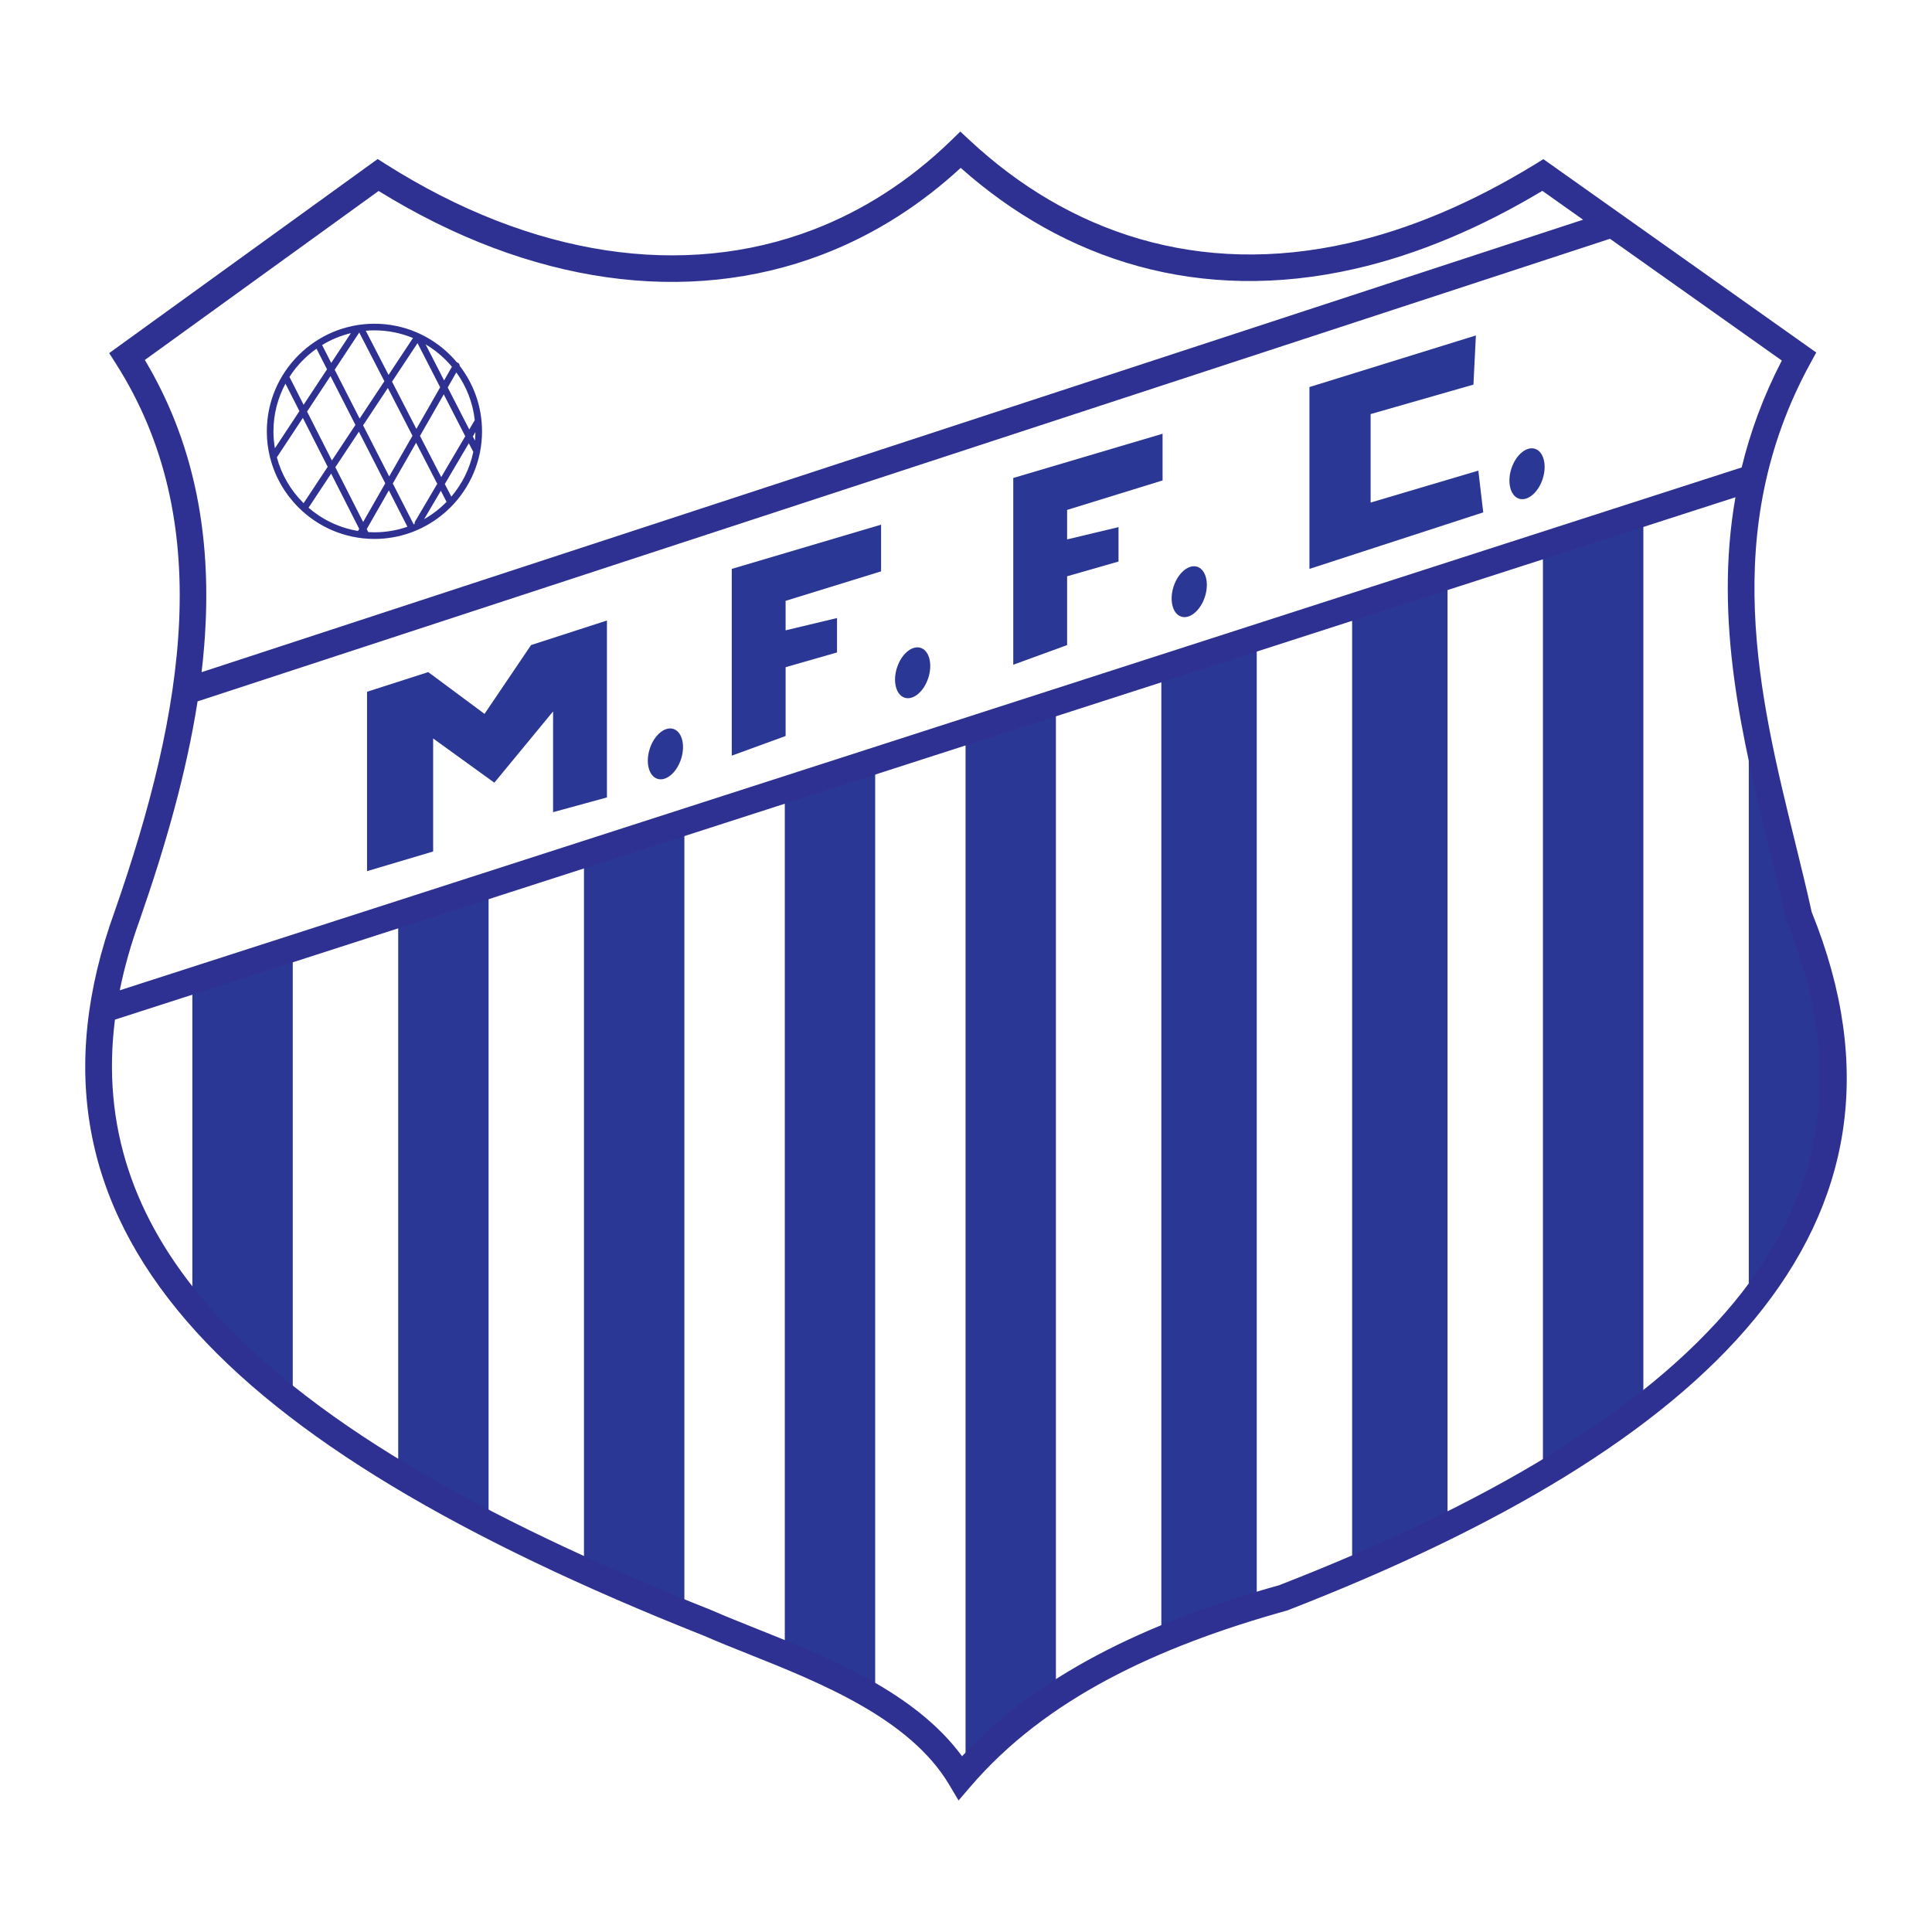 <?xml version="1.0" encoding="utf-8"?>
<!-- Generator: Adobe Illustrator 13.0.0, SVG Export Plug-In . SVG Version: 6.00 Build 14948)  -->
<!DOCTYPE svg PUBLIC "-//W3C//DTD SVG 1.0//EN" "http://www.w3.org/TR/2001/REC-SVG-20010904/DTD/svg10.dtd">
<svg version="1.0" id="Layer_1" xmlns="http://www.w3.org/2000/svg" xmlns:xlink="http://www.w3.org/1999/xlink" x="0px" y="0px"
	 width="192.756px" height="192.756px" viewBox="0 0 192.756 192.756" enable-background="new 0 0 192.756 192.756"
	 xml:space="preserve">
<g>
	<polygon fill-rule="evenodd" clip-rule="evenodd" fill="#FFFFFF" points="0,0 192.756,0 192.756,192.756 0,192.756 0,0 	"/>
	<polygon fill-rule="evenodd" clip-rule="evenodd" fill="#2A3795" points="19.191,97.76 29.209,94.376 29.209,140.705 
		19.191,131.074 19.191,97.76 	"/>
	<polygon fill-rule="evenodd" clip-rule="evenodd" fill="#2A3795" points="39.729,91.252 48.746,88.129 48.746,151.896 
		39.729,147.213 39.729,91.252 	"/>
	<polygon fill-rule="evenodd" clip-rule="evenodd" fill="#2A3795" points="58.263,85.266 68.281,81.622 68.281,160.746 
		58.263,156.842 58.263,85.266 	"/>
	<polygon fill-rule="evenodd" clip-rule="evenodd" fill="#2A3795" points="78.299,78.759 87.316,75.636 87.316,169.857 
		78.299,165.172 78.299,78.759 	"/>
	<path fill-rule="evenodd" clip-rule="evenodd" fill="#2A3795" d="M174.476,70.69v60.124c3.84-6.463,7.031-13.578,8.797-22.123
		C183.451,100.449,177.408,83.357,174.476,70.69L174.476,70.69z"/>
	<polygon fill-rule="evenodd" clip-rule="evenodd" fill="#2A3795" points="153.938,54.553 163.957,50.909 163.957,140.705 
		153.938,147.473 153.938,54.553 	"/>
	<polygon fill-rule="evenodd" clip-rule="evenodd" fill="#2A3795" points="134.902,60.54 144.42,57.416 144.42,152.678 
		134.902,156.582 134.902,60.54 	"/>
	<polygon fill-rule="evenodd" clip-rule="evenodd" fill="#2A3795" points="115.868,66.266 125.386,63.057 125.386,159.656 
		115.868,163.828 115.868,66.266 	"/>
	<polygon fill-rule="evenodd" clip-rule="evenodd" fill="#2A3795" points="96.333,72.685 105.349,69.796 105.349,169.283 
		96.333,176.986 96.333,72.685 	"/>
	<polygon fill-rule="evenodd" clip-rule="evenodd" fill="#2A3795" points="147.249,33.468 130.644,38.617 130.644,56.759 
		147.982,51.12 147.494,46.953 136.748,50.14 136.748,41.313 147.006,38.372 147.249,33.468 	"/>
	<path fill-rule="evenodd" clip-rule="evenodd" fill="#2A3795" d="M91.853,64.636c0.862,0.276,1.207,1.62,0.767,2.99
		c-0.439,1.371-1.501,2.262-2.363,1.986c-0.862-0.277-1.207-1.62-0.767-2.99C89.929,65.251,90.991,64.359,91.853,64.636
		L91.853,64.636z"/>
	<path fill-rule="evenodd" clip-rule="evenodd" fill="#2A3795" d="M67.187,72.727c0.862,0.277,1.207,1.62,0.767,2.99
		c-0.439,1.371-1.501,2.263-2.363,1.986c-0.862-0.277-1.207-1.62-0.767-2.99C65.263,73.342,66.325,72.45,67.187,72.727
		L67.187,72.727z"/>
	<path fill-rule="evenodd" clip-rule="evenodd" fill="#2A3795" d="M119.448,56.545c0.862,0.277,1.207,1.62,0.768,2.99
		c-0.44,1.37-1.502,2.262-2.364,1.986c-0.861-0.277-1.206-1.62-0.767-2.99C117.524,57.161,118.587,56.269,119.448,56.545
		L119.448,56.545z"/>
	<path fill-rule="evenodd" clip-rule="evenodd" fill="#2A3795" d="M153.15,44.778c0.861,0.276,1.206,1.62,0.767,2.99
		s-1.502,2.262-2.363,1.986c-0.862-0.277-1.207-1.62-0.768-2.99C151.227,45.393,152.288,44.501,153.15,44.778L153.15,44.778z"/>
	<polygon fill-rule="evenodd" clip-rule="evenodd" fill="#2A3795" points="115.99,43.275 101.093,47.688 101.093,66.321 
		106.466,64.359 106.466,57.495 111.595,56.024 111.595,52.591 106.466,53.817 106.466,50.875 115.99,47.933 115.99,43.275 	"/>
	<polygon fill-rule="evenodd" clip-rule="evenodd" fill="#2A3795" points="87.906,52.346 73.008,56.759 73.008,75.392 78.381,73.43 
		78.381,66.565 83.509,65.095 83.509,61.662 78.381,62.888 78.38,59.946 87.906,57.004 87.906,52.346 	"/>
	<polygon fill-rule="evenodd" clip-rule="evenodd" fill="#2A3795" points="36.621,86.915 36.621,69.017 42.726,67.056 
		48.342,71.224 52.983,64.359 60.554,61.908 60.554,79.56 55.181,81.031 55.181,70.979 49.32,78.089 43.214,73.676 43.214,84.954 
		36.621,86.915 	"/>
	<path fill="#2E3192" d="M47.43,43.108l-0.257,0.437l0.215,0.418C47.414,43.681,47.428,43.396,47.43,43.108L47.43,43.108z
		 M47.22,45.086l-0.444-0.866l-2.397,4.072l0.649,1.259C46.101,48.291,46.87,46.764,47.22,45.086L47.22,45.086z M44.553,50.072
		l-0.57-1.107l-1.667,2.833c0.425-0.242,0.83-0.513,1.214-0.812l0.001,0.001c0.327-0.255,0.643-0.534,0.944-0.835
		C44.5,50.125,44.527,50.098,44.553,50.072L44.553,50.072z M41.369,52.271c-0.016-0.077-0.004-0.16,0.039-0.233l2.217-3.767
		l-2.111-4.096l-2.324,4.064l2.081,4.074C41.303,52.3,41.336,52.286,41.369,52.271L41.369,52.271z M40.648,52.553l-1.852-3.627
		l-2.207,3.859l0.154,0.303c0.203,0.012,0.407,0.019,0.613,0.019h0C38.508,53.107,39.616,52.912,40.648,52.553L40.648,52.553z
		 M35.72,52.974c0.001-0.002,0.002-0.005,0.004-0.008l0.114-0.2l-2.801-5.516l-2.255,3.405
		C32.157,51.843,33.854,52.666,35.72,52.974L35.72,52.974z M30.291,50.202l2.402-3.628l-2.477-4.877l-2.594,3.93
		c0.464,1.735,1.381,3.289,2.617,4.525C30.256,50.167,30.274,50.185,30.291,50.202L30.291,50.202z M26.963,45.721
		c-0.021-0.041-0.032-0.086-0.033-0.132c-0.202-0.819-0.309-1.675-0.309-2.554v-0.001v-0.001c0-2.957,1.206-5.641,3.151-7.585
		c1.944-1.944,4.628-3.15,7.584-3.15h0.001h0c2.957,0,5.641,1.206,7.585,3.15c0.224,0.225,0.44,0.461,0.648,0.71
		c0.036,0.006,0.071,0.019,0.105,0.038c0.11,0.063,0.17,0.18,0.167,0.299c1.398,1.813,2.231,4.082,2.231,6.54v0
		c0,2.957-1.206,5.641-3.15,7.585c-0.312,0.312-0.649,0.609-1.007,0.888v0.001c-1.819,1.416-4.104,2.261-6.579,2.261h0
		c-2.957,0-5.641-1.206-7.585-3.151C28.437,49.285,27.451,47.601,26.963,45.721L26.963,45.721z M27.426,44.724l2.447-3.706
		l-1.392-2.74c-0.764,1.417-1.198,3.037-1.198,4.754v0.001v0.001C27.283,43.611,27.332,44.175,27.426,44.724L27.426,44.724z
		 M28.879,37.603l1.412,2.781l2.336-3.539l-1.049-2.054c-0.478,0.336-0.926,0.713-1.339,1.125
		C29.729,36.427,29.272,36.993,28.879,37.603L28.879,37.603z M32.135,34.425l0.911,1.785l1.962-2.973
		C33.981,33.484,33.014,33.889,32.135,34.425L32.135,34.425z M36.493,32.997l2.272,4.407l2.437-3.679
		c-1.186-0.493-2.484-0.765-3.844-0.765h0h-0.001C37.065,32.96,36.778,32.972,36.493,32.997L36.493,32.997z M42.46,34.354
		l1.847,3.602l0.782-1.368c-0.193-0.23-0.399-0.455-0.615-0.671C43.873,35.315,43.197,34.789,42.46,34.354L42.46,34.354z
		 M45.528,37.154l-0.86,1.505l2.149,4.19l0.551-0.938C47.172,40.15,46.518,38.523,45.528,37.154L45.528,37.154z M33.392,36.886
		l2.489,4.874l2.467-3.726l-2.506-4.86L33.392,36.886L33.392,36.886z M36.226,42.436l2.604,5.1l2.323-4.061l-2.458-4.767
		L36.226,42.436L36.226,42.436z M38.437,48.222l-2.631-5.152l-2.349,3.547l2.774,5.462L38.437,48.222L38.437,48.222z M35.461,42.394
		l-2.488-4.873l-2.337,3.541l2.477,4.878L35.461,42.394L35.461,42.394z M44.021,47.599l2.398-4.074l-2.144-4.18l-2.372,4.147
		L44.021,47.599L44.021,47.599z M41.542,42.791l2.373-4.149l-2.259-4.406l-2.543,3.841L41.542,42.791L41.542,42.791z"/>
	<path fill="#2E3192" d="M11.949,98.803l161.818-52.166c0.854-3.521,2.148-7.082,4.005-10.666L160.63,23.823L19.712,69.976
		c-1.108,7.098-3.194,14.414-5.786,21.843l-0.005,0.016C13.061,94.214,12.405,96.535,11.949,98.803L11.949,98.803z M173.145,49.612
		L11.468,101.73c-1.332,10.514,1.819,19.836,9.153,28.342c9.74,11.295,26.809,21.227,50.512,30.635l0.031,0.016l0.001,0.002
		l0.01,0.004c1.248,0.547,2.786,1.16,4.409,1.809c7.05,2.812,15.695,6.264,20.402,12.684c3.756-4.031,8.258-7.301,13.316-10
		c5.526-2.951,11.71-5.219,18.305-7.059c20.619-8.025,36.381-17.283,45.42-28.256c8.881-10.779,11.23-23.293,5.231-38.025
		l-0.033-0.081l-0.029-0.131c0-0.003-0.001-0.006-0.002-0.008h-0.002c0.006,0.039,0.02,0.11-0.007-0.021h0.001
		c-0.515-2.362-1.092-4.704-1.683-7.107C173.879,73.865,170.963,62.008,173.145,49.612L173.145,49.612z M37.775,19.054
		L14.451,35.913c4.819,8.072,6.474,16.858,6.073,26.108c-0.072,1.666-0.212,3.347-0.412,5.042L157.945,21.92l-4.063-2.879
		c-3.103,1.859-6.157,3.411-9.159,4.674c-3.252,1.369-6.425,2.394-9.509,3.099c-15.541,3.553-29.016-0.866-39.365-10.065
		c-1.952,1.799-3.999,3.384-6.128,4.755c-2.465,1.587-5.04,2.888-7.7,3.903C68.59,30.533,52.928,28.416,37.775,19.054L37.775,19.054
		z M11.908,34.495l25.046-18.104l0.726-0.524l0.753,0.478c14.658,9.3,29.781,11.499,42.645,6.591
		c2.497-0.953,4.908-2.171,7.213-3.655c2.314-1.49,4.524-3.247,6.608-5.27l0.01-0.01l0.902-0.877l0.919,0.857
		c9.847,9.188,22.84,13.699,37.892,10.258c2.955-0.675,5.982-1.652,9.074-2.954c3.101-1.305,6.282-2.945,9.538-4.942v0l0.003-0.002
		l0.745-0.463l0.719,0.51l25.548,18.104l0.959,0.679l-0.566,1.033c-9.185,16.764-5.105,33.344-1.574,47.699
		c0.605,2.46,1.195,4.858,1.685,7.095c6.354,15.693,3.814,29.053-5.688,40.588c-9.358,11.359-25.509,20.875-46.565,29.064
		l-0.062,0.023l-0.062,0.018c-6.45,1.797-12.479,4-17.832,6.857c-5.307,2.834-9.959,6.316-13.708,10.688l-1.2,1.398l-0.942-1.584
		c-3.928-6.604-12.881-10.176-20.082-13.049c-1.541-0.615-3.001-1.197-4.451-1.832l-0.001,0.002
		c-24.088-9.562-41.495-19.725-51.536-31.371c-10.225-11.857-12.857-25.182-7.186-40.865l0,0c3.488-9.998,6.036-19.771,6.437-29.027
		c0.396-9.138-1.313-17.775-6.313-25.627l-0.669-1.051L11.908,34.495L11.908,34.495z"/>
</g>
</svg>
